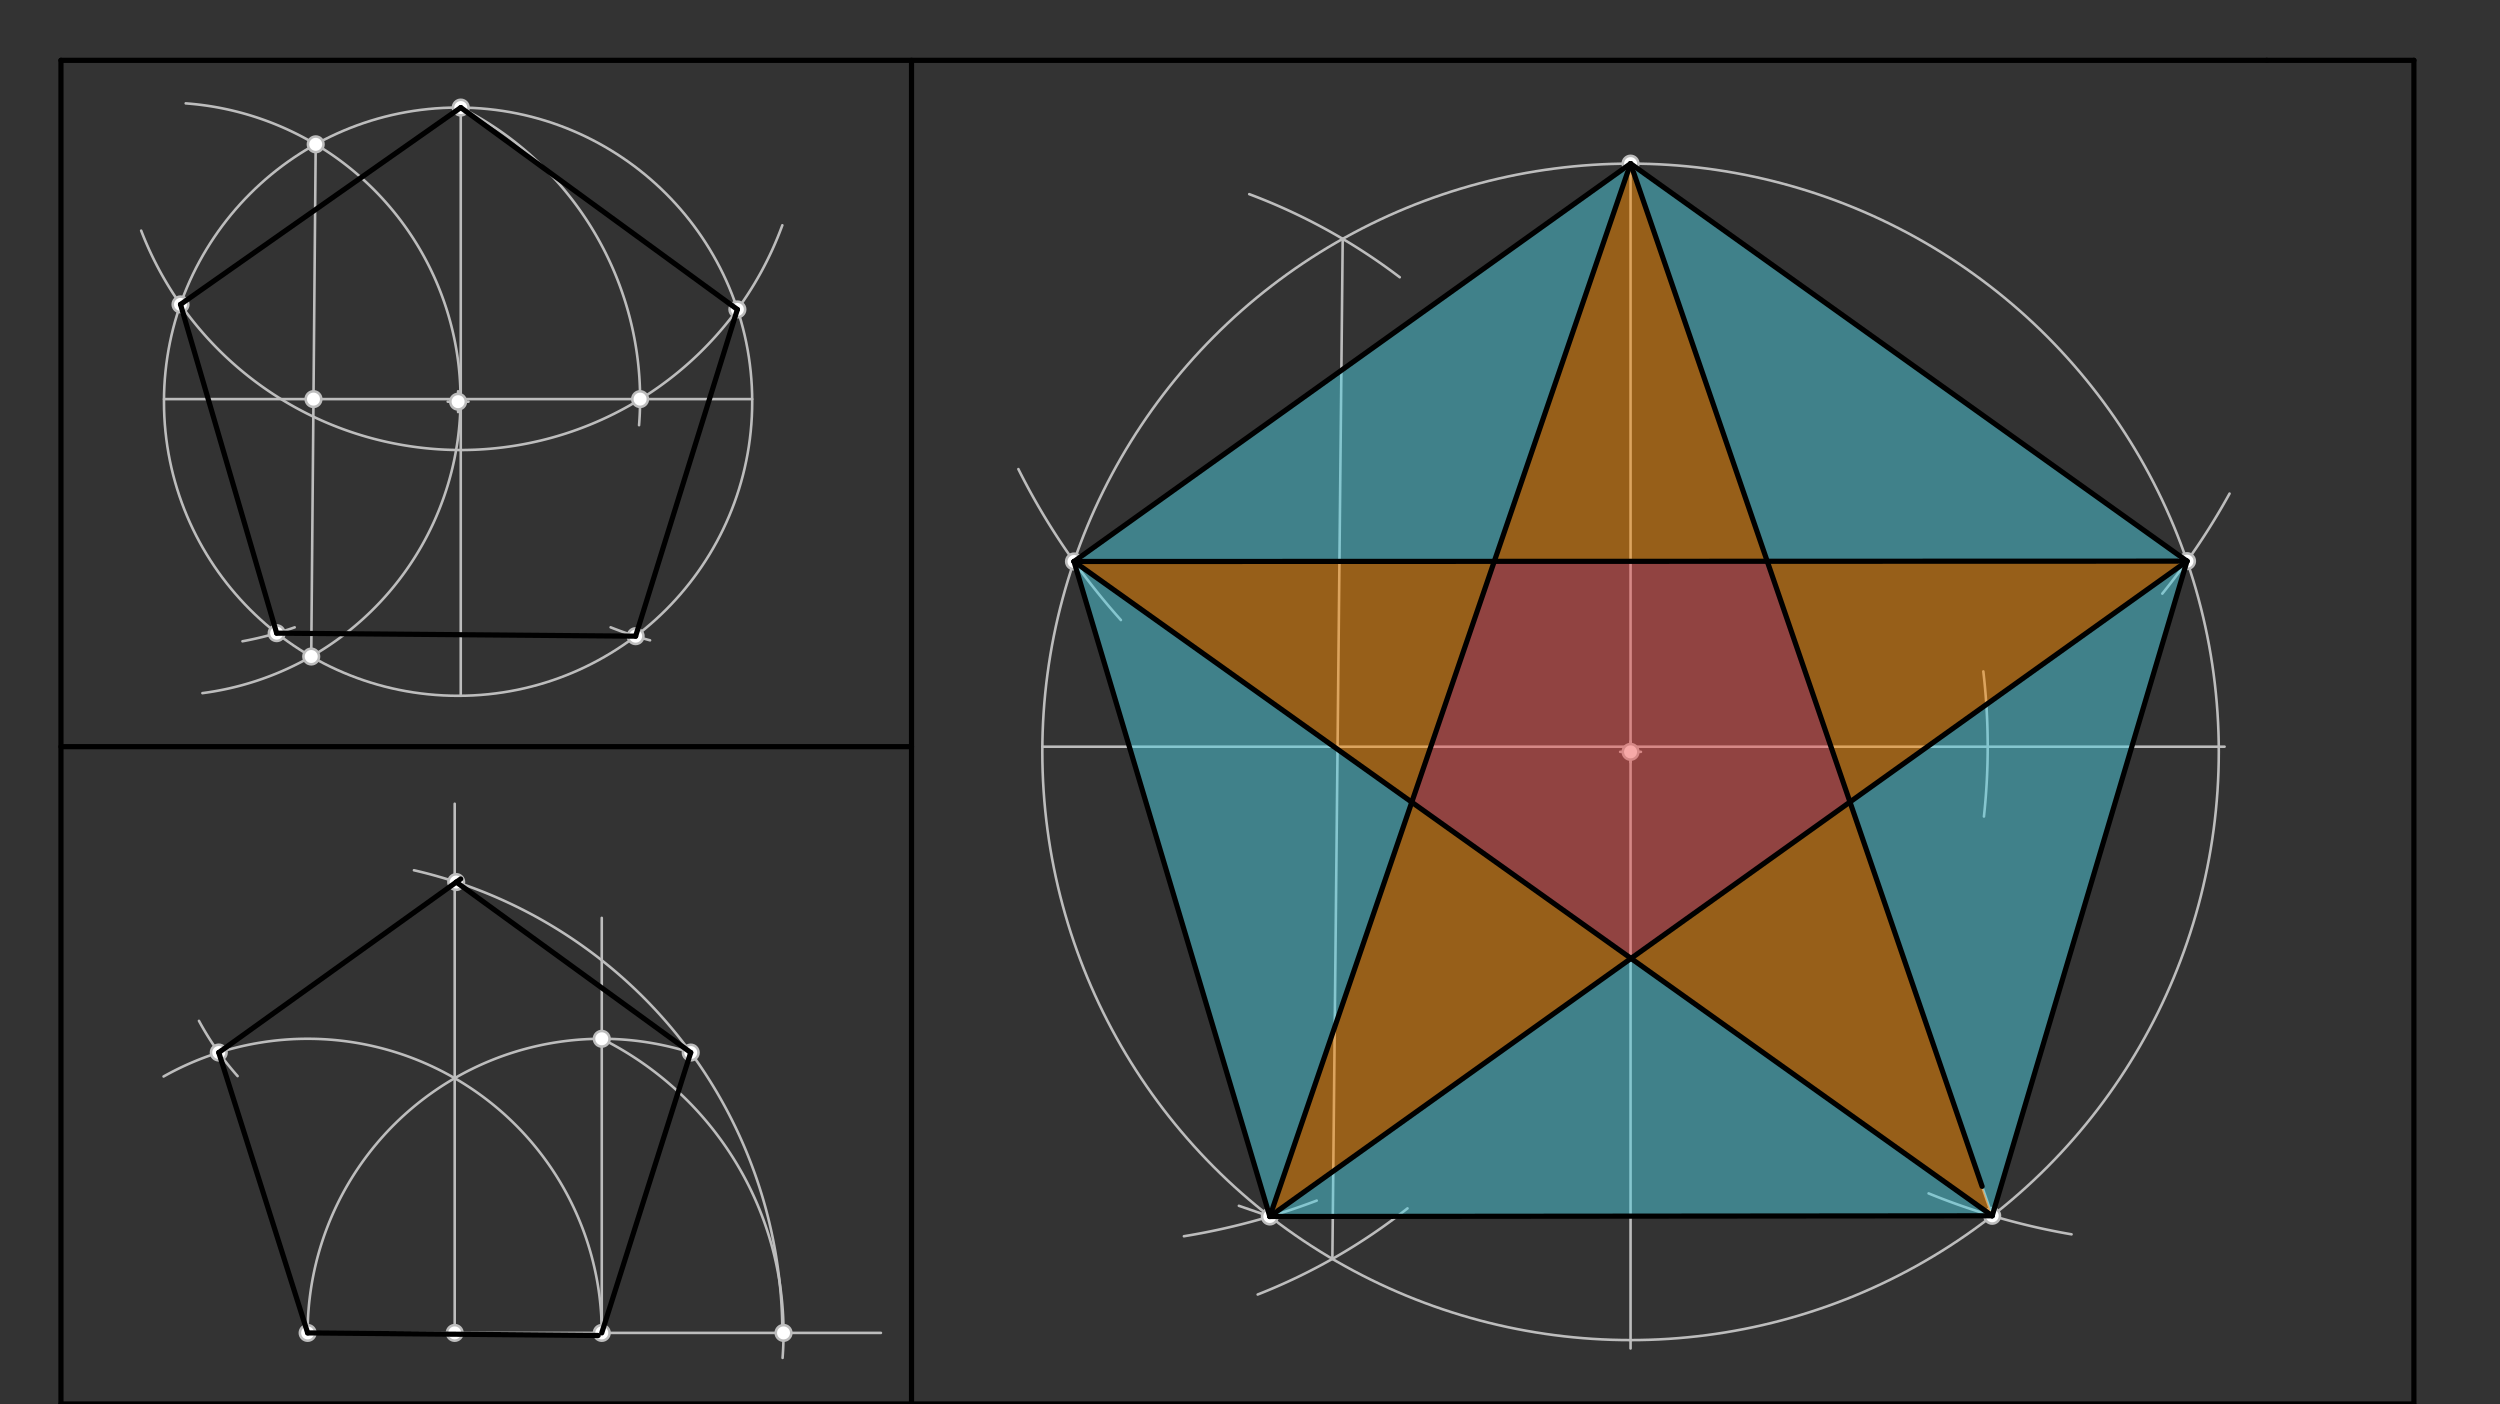 <svg xmlns="http://www.w3.org/2000/svg" class="svg--816" height="100%" preserveAspectRatio="xMidYMid meet" viewBox="0 0 963.78 541.417" width="100%"><rect x="0" y="0" width="963.78" height="541.417" fill="#333333" stroke="none"/><defs><marker id="marker-arrow" markerHeight="16" markerUnits="userSpaceOnUse" markerWidth="24" orient="auto-start-reverse" refX="24" refY="4" viewBox="0 0 24 8"><path d="M 0 0 L 24 4 L 0 8 z" stroke="inherit"></path></marker></defs><g class="aux-layer--949"><g class="element--733"><g class="center--a87"><line x1="172.6" y1="154.85" x2="180.6" y2="154.85" stroke="#BDBDBD" stroke-width="1" stroke-linecap="round"></line><line x1="176.6" y1="150.85" x2="176.6" y2="158.85" stroke="#BDBDBD" stroke-width="1" stroke-linecap="round"></line><circle class="hit--87b" cx="176.6" cy="154.85" r="4" stroke="none" fill="transparent"></circle></g><circle cx="176.6" cy="154.85" fill="none" r="113.386" stroke="#BDBDBD" stroke-dasharray="none" stroke-width="1"></circle></g><g class="element--733"><line stroke="#BDBDBD" stroke-dasharray="none" stroke-linecap="round" stroke-width="1" x1="63.219" x2="289.982" y1="153.861" y2="153.861"></line></g><g class="element--733"><line stroke="#BDBDBD" stroke-dasharray="none" stroke-linecap="round" stroke-width="1" x1="177.624" x2="177.624" y1="268.228" y2="41.469"></line></g><g class="element--733"><path d="M 71.6 39.85 A 114.318 114.318 0 0 1 78.04 267.214" fill="none" stroke="#BDBDBD" stroke-dasharray="none" stroke-linecap="round" stroke-width="1"></path></g><g class="element--733"><line stroke="#BDBDBD" stroke-dasharray="none" stroke-linecap="round" stroke-width="1" x1="121.707" x2="119.984" y1="55.638" y2="253.09"></line></g><g class="element--733"><path d="M 177.624 41.469 A 125.918 125.918 0 0 1 246.366 163.911" fill="none" stroke="#BDBDBD" stroke-dasharray="none" stroke-linecap="round" stroke-width="1"></path></g><g class="element--733"><path d="M 301.6 86.85 A 132.021 132.021 0 0 1 54.425 88.918" fill="none" stroke="#BDBDBD" stroke-dasharray="none" stroke-linecap="round" stroke-width="1"></path></g><g class="element--733"><path d="M 113.6 241.85 A 132.044 132.044 0 0 1 93.484 247.22" fill="none" stroke="#BDBDBD" stroke-dasharray="none" stroke-linecap="round" stroke-width="1"></path></g><g class="element--733"><path d="M 250.6 246.85 A 131.924 131.924 0 0 1 235.409 241.837" fill="none" stroke="#BDBDBD" stroke-dasharray="none" stroke-linecap="round" stroke-width="1"></path></g><g class="element--733"><line stroke="#BDBDBD" stroke-dasharray="none" stroke-linecap="round" stroke-width="1" x1="177.624" x2="69.593" y1="41.469" y2="117.355"></line></g><g class="element--733"><line stroke="#BDBDBD" stroke-dasharray="none" stroke-linecap="round" stroke-width="1" x1="69.593" x2="106.655" y1="117.355" y2="244.091"></line></g><g class="element--733"><line stroke="#BDBDBD" stroke-dasharray="none" stroke-linecap="round" stroke-width="1" x1="106.655" x2="245.04" y1="244.091" y2="245.251"></line></g><g class="element--733"><line stroke="#BDBDBD" stroke-dasharray="none" stroke-linecap="round" stroke-width="1" x1="245.04" x2="284.267" y1="245.251" y2="119.294"></line></g><g class="element--733"><line stroke="#BDBDBD" stroke-dasharray="none" stroke-linecap="round" stroke-width="1" x1="284.267" x2="177.624" y1="119.294" y2="41.469"></line></g><g class="element--733"><line stroke="#BDBDBD" stroke-dasharray="none" stroke-linecap="round" stroke-width="1" x1="118.6" x2="231.986" y1="513.85" y2="513.85"></line></g><g class="element--733"><line stroke="#BDBDBD" stroke-dasharray="none" stroke-linecap="round" stroke-width="1" x1="175.293" x2="175.293" y1="513.85" y2="309.85"></line></g><g class="element--733"><line stroke="#BDBDBD" stroke-dasharray="none" stroke-linecap="round" stroke-width="1" x1="231.986" x2="231.986" y1="513.85" y2="353.85"></line></g><g class="element--733"><path d="M 118.6 513.85 A 113.386 113.386 0 0 1 268.982 406.67" fill="none" stroke="#BDBDBD" stroke-dasharray="none" stroke-linecap="round" stroke-width="1"></path></g><g class="element--733"><line stroke="#BDBDBD" stroke-dasharray="none" stroke-linecap="round" stroke-width="1" x1="231.986" x2="339.6" y1="513.85" y2="513.85"></line></g><g class="element--733"><path d="M 231.986 400.464 A 126.769 126.769 0 0 1 301.696 523.477" fill="none" stroke="#BDBDBD" stroke-dasharray="none" stroke-linecap="round" stroke-width="1"></path></g><g class="element--733"><path d="M 301.6 512.85 A 183.003 183.003 0 0 0 159.588 335.496" fill="none" stroke="#BDBDBD" stroke-dasharray="none" stroke-linecap="round" stroke-width="1"></path></g><g class="element--733"><path d="M 231.986 513.85 A 113.386 113.386 0 0 0 63.064 414.996" fill="none" stroke="#BDBDBD" stroke-dasharray="none" stroke-linecap="round" stroke-width="1"></path></g><g class="element--733"><path d="M 91.6 414.85 A 112.684 112.684 0 0 1 76.703 393.556" fill="none" stroke="#BDBDBD" stroke-dasharray="none" stroke-linecap="round" stroke-width="1"></path></g><g class="element--733"><line stroke="#BDBDBD" stroke-dasharray="none" stroke-linecap="round" stroke-width="1" x1="231.986" x2="266.282" y1="513.85" y2="405.775"></line></g><g class="element--733"><line stroke="#BDBDBD" stroke-dasharray="none" stroke-linecap="round" stroke-width="1" x1="266.282" x2="175.867" y1="405.775" y2="340.038"></line></g><g class="element--733"><line stroke="#BDBDBD" stroke-dasharray="none" stroke-linecap="round" stroke-width="1" x1="175.867" x2="84.337" y1="340.038" y2="405.765"></line></g><g class="element--733"><line stroke="#BDBDBD" stroke-dasharray="none" stroke-linecap="round" stroke-width="1" x1="84.337" x2="118.6" y1="405.765" y2="513.85"></line></g><g class="element--733"><g class="center--a87"><line x1="624.6" y1="289.85" x2="632.6" y2="289.85" stroke="#BDBDBD" stroke-width="1" stroke-linecap="round"></line><line x1="628.6" y1="285.85" x2="628.6" y2="293.85" stroke="#BDBDBD" stroke-width="1" stroke-linecap="round"></line><circle class="hit--87b" cx="628.6" cy="289.85" r="4" stroke="none" fill="transparent"></circle></g><circle cx="628.6" cy="289.85" fill="none" r="226.772" stroke="#BDBDBD" stroke-dasharray="none" stroke-width="1"></circle></g><g class="element--733"><line stroke="#BDBDBD" stroke-dasharray="none" stroke-linecap="round" stroke-width="1" x1="628.6" x2="628.6" y1="63.078" y2="519.85"></line></g><g class="element--733"><line stroke="#BDBDBD" stroke-dasharray="none" stroke-linecap="round" stroke-width="1" x1="401.837" x2="857.6" y1="287.854" y2="287.854"></line></g><g class="element--733"><path d="M 481.6 74.85 A 227.449 227.449 0 0 1 539.618 106.886" fill="none" stroke="#BDBDBD" stroke-dasharray="none" stroke-linecap="round" stroke-width="1"></path></g><g class="element--733"><path d="M 542.6 465.85 A 226.929 226.929 0 0 1 484.858 499.051" fill="none" stroke="#BDBDBD" stroke-dasharray="none" stroke-linecap="round" stroke-width="1"></path></g><g class="element--733"><line stroke="#BDBDBD" stroke-dasharray="none" stroke-linecap="round" stroke-width="1" x1="517.628" x2="513.647" y1="92.086" y2="485.327"></line></g><g class="element--733"><path d="M 764.6 258.85 A 250.638 250.638 0 0 1 764.835 314.767" fill="none" stroke="#BDBDBD" stroke-dasharray="none" stroke-linecap="round" stroke-width="1"></path></g><g class="element--733"><path d="M 833.6 228.85 A 263.638 263.638 0 0 0 859.514 190.294" fill="none" stroke="#BDBDBD" stroke-dasharray="none" stroke-linecap="round" stroke-width="1"></path></g><g class="element--733"><path d="M 392.6 180.85 A 263.754 263.754 0 0 0 432.114 239.031" fill="none" stroke="#BDBDBD" stroke-dasharray="none" stroke-linecap="round" stroke-width="1"></path></g><g class="element--733"><path d="M 507.6 462.85 A 263.557 263.557 0 0 1 456.417 476.588" fill="none" stroke="#BDBDBD" stroke-dasharray="none" stroke-linecap="round" stroke-width="1"></path></g><g class="element--733"><path d="M 798.6 475.85 A 263.314 263.314 0 0 1 743.509 460.072" fill="none" stroke="#BDBDBD" stroke-dasharray="none" stroke-linecap="round" stroke-width="1"></path></g><g class="element--733"><line stroke="#BDBDBD" stroke-dasharray="none" stroke-linecap="round" stroke-width="1" x1="628.6" x2="414.032" y1="63.078" y2="216.462"></line></g><g class="element--733"><line stroke="#BDBDBD" stroke-dasharray="none" stroke-linecap="round" stroke-width="1" x1="414.032" x2="489.531" y1="216.462" y2="468.973"></line></g><g class="element--733"><line stroke="#BDBDBD" stroke-dasharray="none" stroke-linecap="round" stroke-width="1" x1="477.6" x2="489.531" y1="464.85" y2="468.973"></line></g><g class="element--733"><line stroke="#BDBDBD" stroke-dasharray="none" stroke-linecap="round" stroke-width="1" x1="489.531" x2="768.017" y1="468.973" y2="468.703"></line></g><g class="element--733"><line stroke="#BDBDBD" stroke-dasharray="none" stroke-linecap="round" stroke-width="1" x1="768.017" x2="843.122" y1="468.703" y2="216.328"></line></g><g class="element--733"><line stroke="#BDBDBD" stroke-dasharray="none" stroke-linecap="round" stroke-width="1" x1="843.122" x2="628.6" y1="216.328" y2="63.078"></line></g><g class="element--733"><line stroke="#BDBDBD" stroke-dasharray="none" stroke-linecap="round" stroke-width="1" x1="489.531" x2="628.6" y1="468.973" y2="63.078"></line></g><g class="element--733"><line stroke="#BDBDBD" stroke-dasharray="none" stroke-linecap="round" stroke-width="1" x1="628.6" x2="768.017" y1="63.078" y2="468.703"></line></g><g class="element--733"><line stroke="#BDBDBD" stroke-dasharray="none" stroke-linecap="round" stroke-width="1" x1="414.032" x2="843.122" y1="216.462" y2="216.328"></line></g><g class="element--733"><line stroke="#BDBDBD" stroke-dasharray="none" stroke-linecap="round" stroke-width="1" x1="843.122" x2="489.531" y1="216.328" y2="468.973"></line></g><g class="element--733"><line stroke="#BDBDBD" stroke-dasharray="none" stroke-linecap="round" stroke-width="1" x1="414.032" x2="768.017" y1="216.462" y2="468.703"></line></g><g class="element--733"><circle cx="176.6" cy="154.85" r="3" stroke="#BDBDBD" stroke-width="1" fill="#ffffff"></circle>}</g><g class="element--733"><circle cx="121.707" cy="55.638" r="3" stroke="#BDBDBD" stroke-width="1" fill="#ffffff"></circle>}</g><g class="element--733"><circle cx="119.984" cy="253.09" r="3" stroke="#BDBDBD" stroke-width="1" fill="#ffffff"></circle>}</g><g class="element--733"><circle cx="120.85" cy="153.861" r="3" stroke="#BDBDBD" stroke-width="1" fill="#ffffff"></circle>}</g><g class="element--733"><circle cx="246.768" cy="153.861" r="3" stroke="#BDBDBD" stroke-width="1" fill="#ffffff"></circle>}</g><g class="element--733"><circle cx="177.624" cy="41.469" r="3" stroke="#BDBDBD" stroke-width="1" fill="#ffffff"></circle>}</g><g class="element--733"><circle cx="69.593" cy="117.355" r="3" stroke="#BDBDBD" stroke-width="1" fill="#ffffff"></circle>}</g><g class="element--733"><circle cx="284.267" cy="119.294" r="3" stroke="#BDBDBD" stroke-width="1" fill="#ffffff"></circle>}</g><g class="element--733"><circle cx="106.655" cy="244.091" r="3" stroke="#BDBDBD" stroke-width="1" fill="#ffffff"></circle>}</g><g class="element--733"><circle cx="245.04" cy="245.251" r="3" stroke="#BDBDBD" stroke-width="1" fill="#ffffff"></circle>}</g><g class="element--733"><circle cx="118.6" cy="513.85" r="3" stroke="#BDBDBD" stroke-width="1" fill="#ffffff"></circle>}</g><g class="element--733"><circle cx="231.986" cy="513.85" r="3" stroke="#BDBDBD" stroke-width="1" fill="#ffffff"></circle>}</g><g class="element--733"><circle cx="231.986" cy="400.464" r="3" stroke="#BDBDBD" stroke-width="1" fill="#ffffff"></circle>}</g><g class="element--733"><circle cx="175.293" cy="513.85" r="3" stroke="#BDBDBD" stroke-width="1" fill="#ffffff"></circle>}</g><g class="element--733"><circle cx="302.062" cy="513.85" r="3" stroke="#BDBDBD" stroke-width="1" fill="#ffffff"></circle>}</g><g class="element--733"><circle cx="266.282" cy="405.775" r="3" stroke="#BDBDBD" stroke-width="1" fill="#ffffff"></circle>}</g><g class="element--733"><circle cx="175.867" cy="340.038" r="3" stroke="#BDBDBD" stroke-width="1" fill="#ffffff"></circle>}</g><g class="element--733"><circle cx="84.337" cy="405.765" r="3" stroke="#BDBDBD" stroke-width="1" fill="#ffffff"></circle>}</g><g class="element--733"><circle cx="628.6" cy="289.85" r="3" stroke="#BDBDBD" stroke-width="1" fill="#ffffff"></circle>}</g><g class="element--733"><circle cx="628.6" cy="63.078" r="3" stroke="#BDBDBD" stroke-width="1" fill="#ffffff"></circle>}</g><g class="element--733"><circle cx="414.032" cy="216.462" r="3" stroke="#BDBDBD" stroke-width="1" fill="#ffffff"></circle>}</g><g class="element--733"><circle cx="843.122" cy="216.328" r="3" stroke="#BDBDBD" stroke-width="1" fill="#ffffff"></circle>}</g><g class="element--733"><circle cx="489.531" cy="468.973" r="3" stroke="#BDBDBD" stroke-width="1" fill="#ffffff"></circle>}</g><g class="element--733"><circle cx="768.017" cy="468.703" r="3" stroke="#BDBDBD" stroke-width="1" fill="#ffffff"></circle>}</g></g><g class="main-layer--75a"><g class="element--733"><g fill="#EF5350" opacity="0.5"><path d="M 576.065 216.411 L 681.291 216.378 L 713.184 309.17 L 628.774 369.482 L 628.774 369.482 L 628.774 369.482 L 544.254 309.255 L 575.6 217.85 Z" stroke="none"></path></g></g><g class="element--733"><g fill="#4DD0E1" opacity="0.5"><path d="M 628.6 63.078 L 681.291 216.378 L 843.122 216.328 L 628.6 63.078 Z" stroke="none"></path></g></g><g class="element--733"><g fill="#4DD0E1" opacity="0.5"><path d="M 713.184 309.17 L 768.017 468.703 L 768.017 468.703 L 843.122 216.328 L 843.122 216.328 L 843.122 216.328 L 713.184 309.17 Z" stroke="none"></path></g></g><g class="element--733"><g fill="#4DD0E1" opacity="0.5"><path d="M 628.774 369.482 L 628.774 369.482 L 489.531 468.973 L 768.017 468.703 L 628.774 369.482 Z" stroke="none"></path></g></g><g class="element--733"><g fill="#4DD0E1" opacity="0.5"><path d="M 628.6 63.078 L 576.065 216.411 L 414.032 216.462 L 628.6 63.078 Z" stroke="none"></path></g></g><g class="element--733"><g fill="#4DD0E1" opacity="0.5"><path d="M 414.032 216.462 L 489.531 468.973 L 544.254 309.255 L 544.254 309.255 L 414.032 216.462 Z" stroke="none"></path></g></g><g class="element--733"><g fill="#FB8C00" opacity="0.5"><path d="M 414.032 216.462 L 414.032 216.462 L 576.065 216.411 L 544.254 309.255 L 544.254 309.255 L 414.032 216.462 Z" stroke="none"></path></g></g><g class="element--733"><g fill="#FB8C00" opacity="0.5"><path d="M 576.065 216.411 L 681.291 216.378 L 628.6 63.078 L 576.065 216.411 Z" stroke="none"></path></g></g><g class="element--733"><g fill="#FB8C00" opacity="0.5"><path d="M 681.291 216.378 L 713.184 309.17 L 843.122 216.328 L 681.291 216.378 Z" stroke="none"></path></g></g><g class="element--733"><g fill="#FB8C00" opacity="0.5"><path d="M 628.774 369.482 L 768.017 468.703 L 713.184 309.17 L 628.774 369.482 Z" stroke="none"></path></g></g><g class="element--733"><g fill="#FB8C00" opacity="0.5"><path d="M 628.774 369.482 L 489.531 468.973 L 544.254 309.255 L 628.774 369.482 Z" stroke="none"></path></g></g><g class="element--733"><line stroke="#000000" stroke-dasharray="none" stroke-linecap="round" stroke-width="2" x1="23.5" x2="873.894" y1="23.25" y2="23.25"></line></g><g class="element--733"><line stroke="#000000" stroke-dasharray="none" stroke-linecap="round" stroke-width="2" x1="873.894" x2="930.587" y1="23.25" y2="23.25"></line></g><g class="element--733"><line stroke="#000000" stroke-dasharray="none" stroke-linecap="round" stroke-width="2" x1="23.5" x2="23.5" y1="23.25" y2="646.872"></line></g><g class="element--733"><line stroke="#000000" stroke-dasharray="none" stroke-linecap="round" stroke-width="2" x1="930.587" x2="930.587" y1="23.25" y2="646.872"></line></g><g class="element--733"><line stroke="#000000" stroke-dasharray="none" stroke-linecap="round" stroke-width="2" x1="930.5" x2="23.5" y1="541.25" y2="541.25"></line></g><g class="element--733"><line stroke="#000000" stroke-dasharray="none" stroke-linecap="round" stroke-width="2" x1="351.4" x2="351.4" y1="23.25" y2="541.25"></line></g><g class="element--733"><line stroke="#000000" stroke-dasharray="none" stroke-linecap="round" stroke-width="2" x1="23.5" x2="351.4" y1="287.85" y2="287.85"></line></g><g class="element--733"><line stroke="#000000" stroke-dasharray="none" stroke-linecap="round" stroke-width="2" x1="177.624" x2="69.593" y1="41.469" y2="117.355"></line></g><g class="element--733"><line stroke="#000000" stroke-dasharray="none" stroke-linecap="round" stroke-width="2" x1="69.593" x2="106.655" y1="117.355" y2="244.091"></line></g><g class="element--733"><line stroke="#000000" stroke-dasharray="none" stroke-linecap="round" stroke-width="2" x1="106.655" x2="245.04" y1="244.091" y2="245.251"></line></g><g class="element--733"><line stroke="#000000" stroke-dasharray="none" stroke-linecap="round" stroke-width="2" x1="245.04" x2="284.267" y1="245.251" y2="119.294"></line></g><g class="element--733"><line stroke="#000000" stroke-dasharray="none" stroke-linecap="round" stroke-width="2" x1="284.267" x2="177.624" y1="119.294" y2="41.469"></line></g><g class="element--733"><line stroke="#000000" stroke-dasharray="none" stroke-linecap="round" stroke-width="2" x1="118.6" x2="230.6" y1="513.85" y2="514.85"></line></g><g class="element--733"><line stroke="#000000" stroke-dasharray="none" stroke-linecap="round" stroke-width="2" x1="231.986" x2="266.282" y1="513.85" y2="405.775"></line></g><g class="element--733"><line stroke="#000000" stroke-dasharray="none" stroke-linecap="round" stroke-width="2" x1="266.282" x2="175.867" y1="405.775" y2="340.038"></line></g><g class="element--733"><line stroke="#000000" stroke-dasharray="none" stroke-linecap="round" stroke-width="2" x1="177.6" x2="84.337" y1="338.85" y2="405.765"></line></g><g class="element--733"><line stroke="#000000" stroke-dasharray="none" stroke-linecap="round" stroke-width="2" x1="84.337" x2="118.6" y1="405.765" y2="513.85"></line></g><g class="element--733"><line stroke="#000000" stroke-dasharray="none" stroke-linecap="round" stroke-width="2" x1="628.6" x2="414.032" y1="63.078" y2="216.462"></line></g><g class="element--733"><line stroke="#000000" stroke-dasharray="none" stroke-linecap="round" stroke-width="2" x1="414.032" x2="489.531" y1="216.462" y2="468.973"></line></g><g class="element--733"><line stroke="#000000" stroke-dasharray="none" stroke-linecap="round" stroke-width="2" x1="489.531" x2="768.017" y1="468.973" y2="468.703"></line></g><g class="element--733"><line stroke="#000000" stroke-dasharray="none" stroke-linecap="round" stroke-width="2" x1="768.017" x2="843.122" y1="468.703" y2="216.328"></line></g><g class="element--733"><line stroke="#000000" stroke-dasharray="none" stroke-linecap="round" stroke-width="2" x1="843.122" x2="628.6" y1="216.328" y2="63.078"></line></g><g class="element--733"><line stroke="#000000" stroke-dasharray="none" stroke-linecap="round" stroke-width="2" x1="843.122" x2="414.032" y1="216.328" y2="216.462"></line></g><g class="element--733"><line stroke="#000000" stroke-dasharray="none" stroke-linecap="round" stroke-width="2" x1="414.032" x2="768.017" y1="216.462" y2="468.703"></line></g><g class="element--733"><line stroke="#000000" stroke-dasharray="none" stroke-linecap="round" stroke-width="2" x1="843.122" x2="489.531" y1="216.328" y2="468.973"></line></g><g class="element--733"><line stroke="#000000" stroke-dasharray="none" stroke-linecap="round" stroke-width="2" x1="489.531" x2="628.6" y1="468.973" y2="63.078"></line></g><g class="element--733"><line stroke="#000000" stroke-dasharray="none" stroke-linecap="round" stroke-width="2" x1="628.6" x2="764.118" y1="63.078" y2="457.359"></line></g></g><g class="snaps-layer--ac6"></g><g class="temp-layer--52d"></g></svg>
